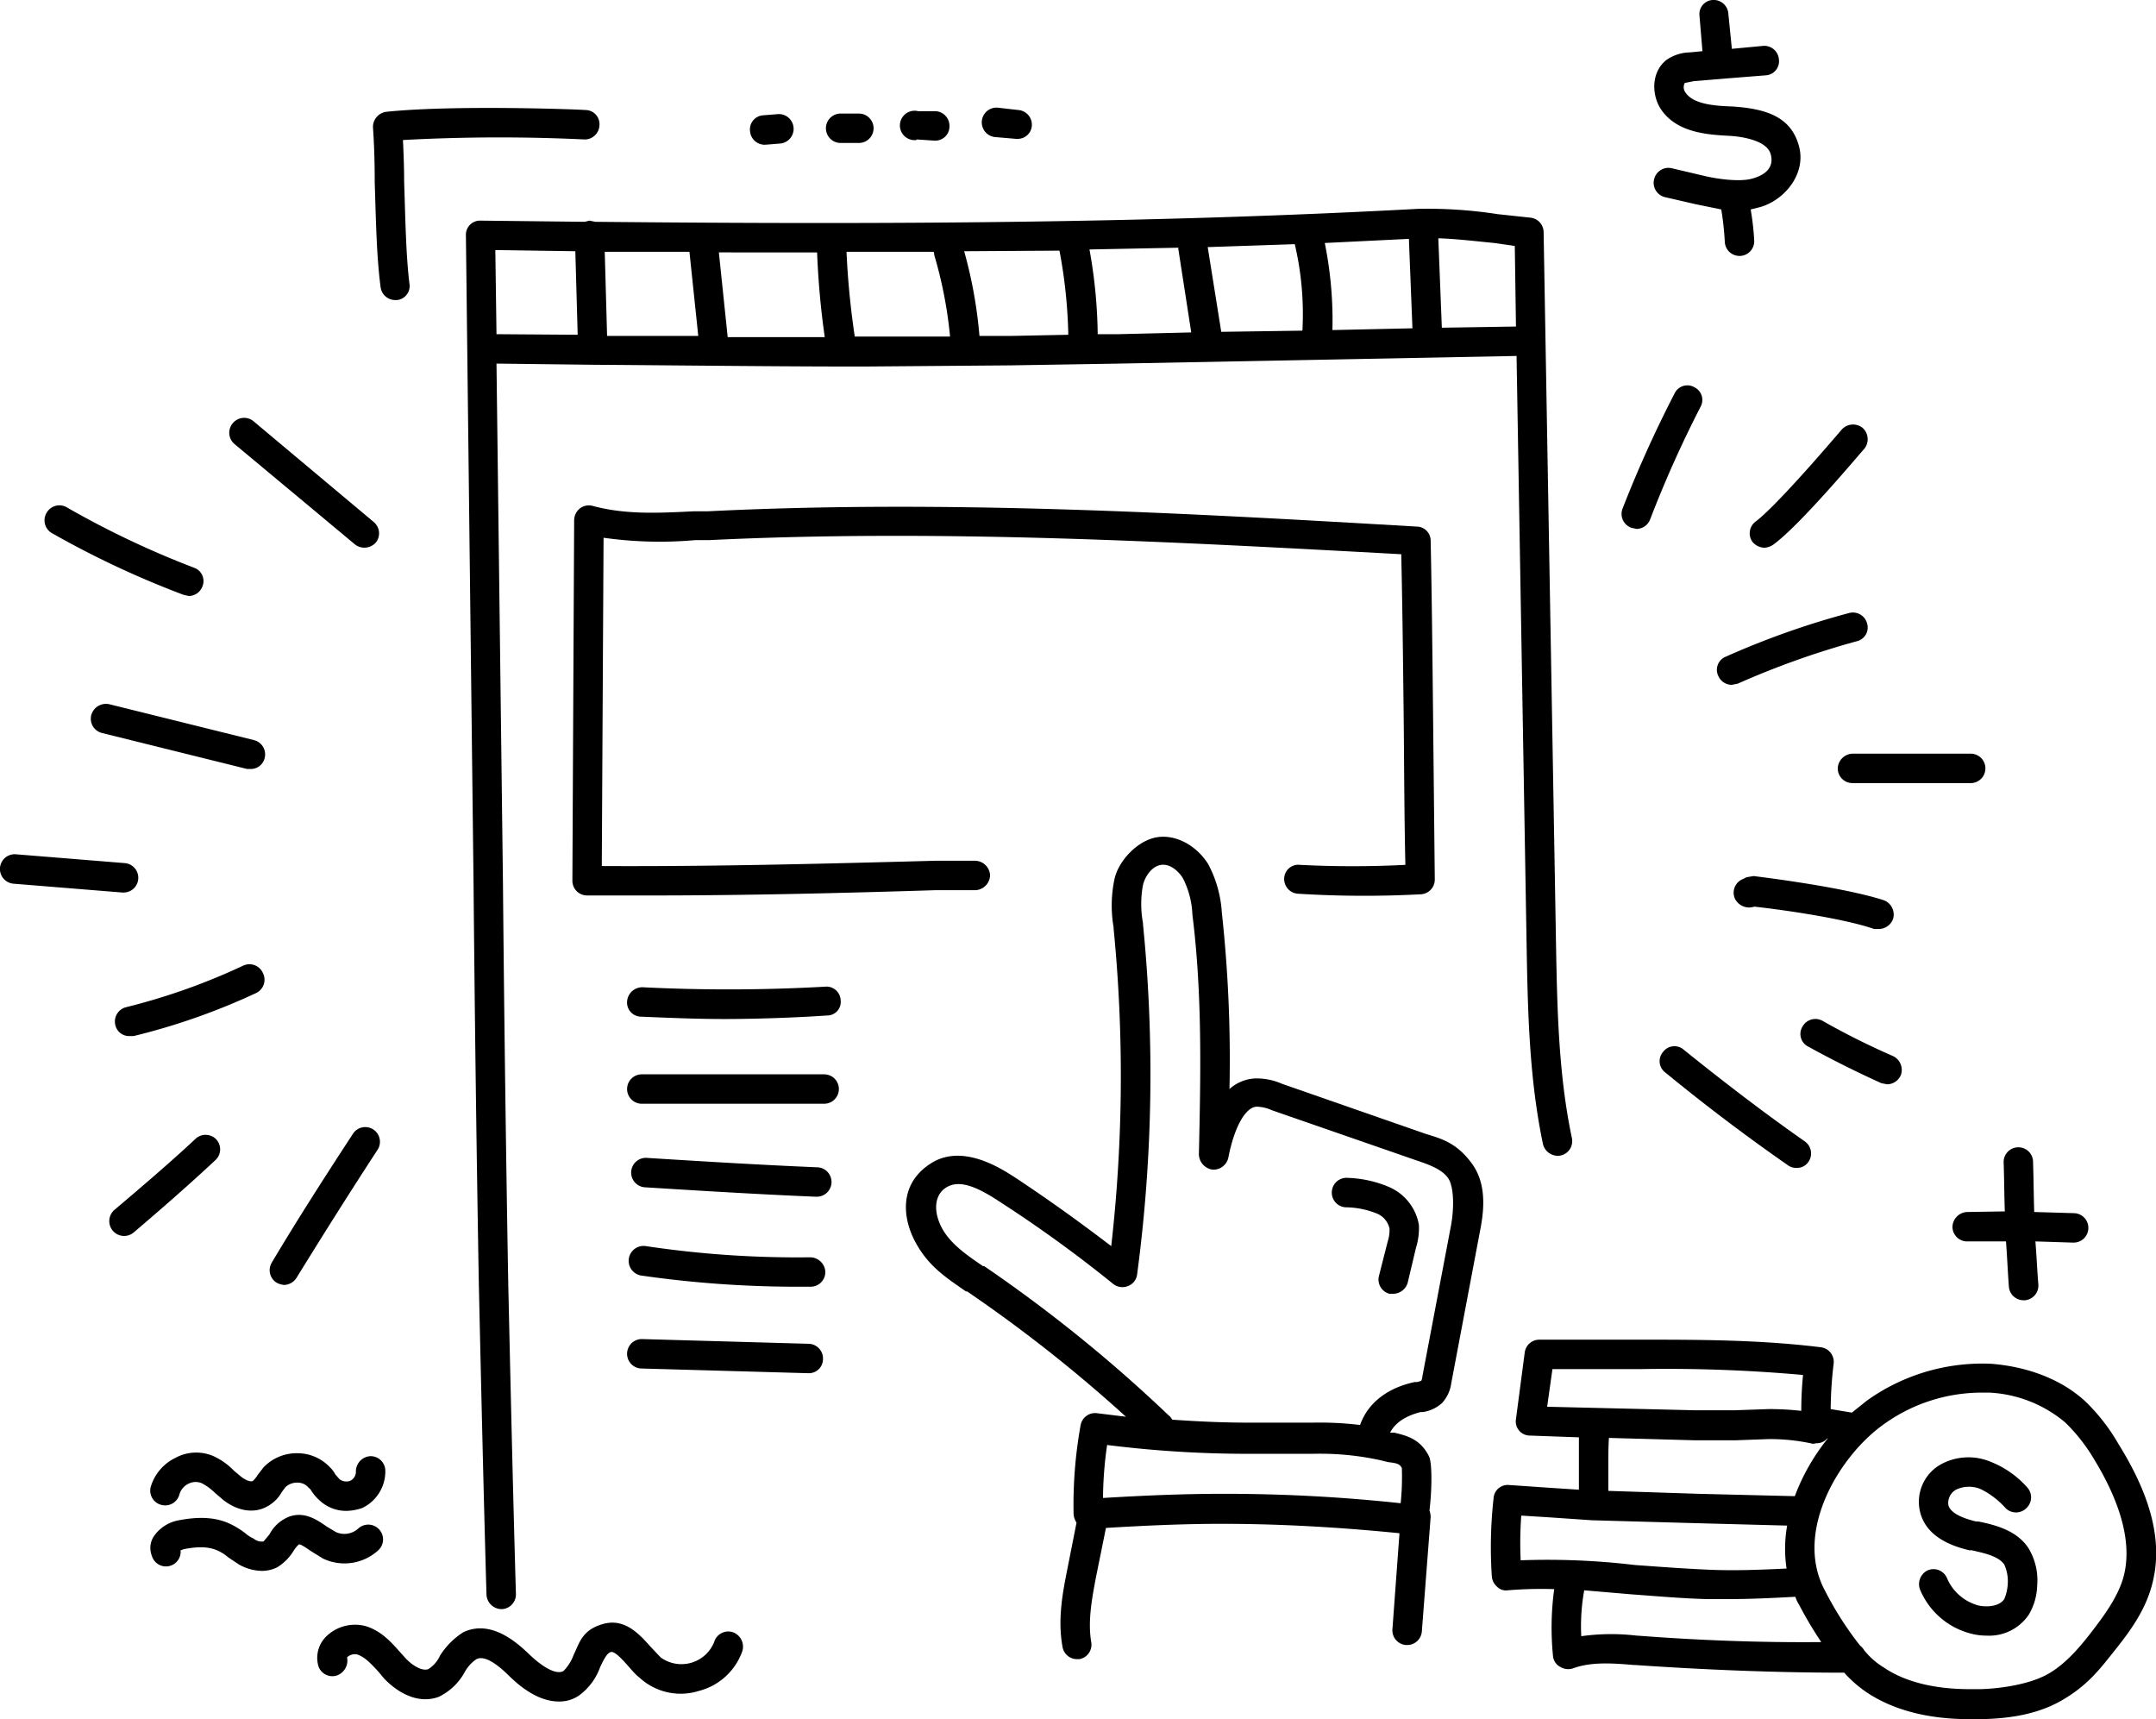 <svg xmlns="http://www.w3.org/2000/svg" viewBox="0 0 366.5 292.2"><title>anuncie</title><path d="M100.2,37.5l-.8.2-17.7-.2A2.4,2.4,0,0,0,79.2,40l1.3,110.3c.2,22.3.5,45.3.9,68.1.4,17.6.8,35.3,1.3,52.7a2.6,2.6,0,0,0,2.5,2.4h.1a2.5,2.5,0,0,0,2.4-2.6c-.5-17.3-.9-35-1.3-52.6-.4-22.8-.7-45.8-.9-68.1L84.4,61.8,101,62c15,.1,30.3.3,45.7.3l25.1-.2,18.4-.3,67.6-1.3,1.7,99.6c.2,11.3.4,23,2.8,34.4a2.6,2.6,0,0,0,3,1.9,2.5,2.5,0,0,0,1.9-3c-2.3-10.9-2.5-22.3-2.7-33.4L262.4,39.4a2.5,2.5,0,0,0-2.2-2.4l-5.6-.6a77.7,77.7,0,0,0-13.6-.9c-44.6,2.4-88.9,2.7-139.8,2.2ZM84.4,56.8l-.2-14.3,13.6.2.4,14.2ZM254,41.3l3.5.5.2,13.7-12.6.2-.6-15.2C247.6,40.6,250.9,41,254,41.3Zm-14.5-.7.6,15.2-13.6.3a66.3,66.3,0,0,0-1.3-14.8Zm-19.4.9h0a52,52,0,0,1,1.3,14.7l-13.8.2L205.3,42Zm-19.8.6v.2l2.2,14.2-12.4.3h-3.5a85.7,85.7,0,0,0-1.4-14.4Zm-20.2.5a85.6,85.6,0,0,1,1.5,14.3l-9.9.2h-5.2a77.6,77.6,0,0,0-2.6-14.4Zm-21.4.2a.9.9,0,0,1,.1.5,72.7,72.7,0,0,1,2.7,13.9H145.3a140.3,140.3,0,0,1-1.4-14.4Zm-19.8.1a140,140,0,0,0,1.3,14.4H123.7l-1.5-14.4Zm-21.7-.1,1.5,14.3H103.2l-.4-14.3Z"/><path d="M155.8,23.7l3,.2h.1a2.4,2.4,0,0,0,2.5-2.4,2.5,2.5,0,0,0-2.3-2.6h-3a2.5,2.5,0,1,0-.3,4.9Z"/><path d="M282.7,178.8a2.4,2.4,0,0,0,.4,3.5c6.7,5.5,13.7,10.8,20.9,15.8a2.3,2.3,0,0,0,1.4.4,2.3,2.3,0,0,0,2-1,2.5,2.5,0,0,0-.6-3.5c-7-4.9-13.9-10.2-20.6-15.6A2.4,2.4,0,0,0,282.7,178.8Z"/><path d="M320.8,184.3a2.6,2.6,0,0,0,2.3-1.5,2.6,2.6,0,0,0-1.3-3.3q-6.2-2.7-12-6a2.5,2.5,0,0,0-3.4,1,2.4,2.4,0,0,0,1,3.4c4,2.2,8.2,4.3,12.4,6.2Z"/><path d="M298.2,154.1h0c2.9.3,14.6,1.8,20.4,3.8h.8a2.6,2.6,0,0,0,2.4-1.7,2.6,2.6,0,0,0-1.6-3.2c-7.1-2.3-21.4-4-22.1-4.1l-1.2.2-.6.3a2.5,2.5,0,0,0-1.4,3.3A2.7,2.7,0,0,0,298.2,154.1Z"/><path d="M314.9,128.1a2.6,2.6,0,0,0-2.5,2.5,2.5,2.5,0,0,0,2.5,2.5H335a2.5,2.5,0,0,0,0-5Z"/><path d="M334.4,206a2.6,2.6,0,0,0-2.5,2.6,2.5,2.5,0,0,0,2.6,2.4H341c.2,2.6.3,5.2.5,7.8A2.5,2.5,0,0,0,344,221h.2a2.5,2.5,0,0,0,2.3-2.7c-.2-2.4-.3-4.9-.5-7.3l6.3.2h.1a2.5,2.5,0,0,0,.2-5l-6.8-.2c-.1-2.9-.1-5.7-.2-8.5a2.5,2.5,0,0,0-2.5-2.5h0a2.5,2.5,0,0,0-2.5,2.5c.1,2.8.1,5.6.2,8.4Z"/><path d="M283,33.5l5.2,1.2,4.4.9a51.4,51.4,0,0,1,.6,5.5,2.5,2.5,0,0,0,2.5,2.4h.1a2.5,2.5,0,0,0,2.4-2.6,45.2,45.2,0,0,0-.6-5.3l1.6-.4c4.2-1.2,7.9-5.7,6.6-10.4s-5.1-6.3-11.3-6.7c-3.1-.1-6.7-.4-8-2.4a1.5,1.5,0,0,1-.1-1.6l1.5-.3,6-.5,6.3-.5a2.4,2.4,0,0,0,2.2-2.7,2.5,2.5,0,0,0-2.7-2.3l-5.3.5-.6-6A2.5,2.5,0,0,0,291.1,0a2.4,2.4,0,0,0-2.2,2.7l.5,6-2.1.2a7.3,7.3,0,0,0-3.9,1.2c-2.7,2-2.7,5.9-1.1,8.4,2.7,4.1,8,4.4,11.9,4.6,1.4.1,6.1.6,6.8,3.1s-1.3,3.7-3.3,4.2-5.6.1-8.4-.6l-5.1-1.2a2.5,2.5,0,0,0-3,1.8A2.5,2.5,0,0,0,283,33.5Z"/><path d="M169.2,23.3l3.5.3h.2a2.4,2.4,0,0,0,2.5-2.2,2.5,2.5,0,0,0-2.3-2.7l-3.5-.4a2.5,2.5,0,0,0-.4,5Z"/><path d="M314.3,104.2a140.2,140.2,0,0,0-20.9,7.4,2.4,2.4,0,0,0-1.3,3.3,2.5,2.5,0,0,0,2.3,1.5l1-.2a142.6,142.6,0,0,1,20.2-7.2,2.4,2.4,0,0,0,1.8-3A2.5,2.5,0,0,0,314.3,104.2Z"/><path d="M277.3,89.7l.9.2a2.5,2.5,0,0,0,2.3-1.6,193.9,193.9,0,0,1,8.6-19.2,2.4,2.4,0,0,0-1.1-3.3,2.4,2.4,0,0,0-3.3,1,204.7,204.7,0,0,0-8.9,19.7A2.5,2.5,0,0,0,277.3,89.7Z"/><path d="M298.5,88.6a2.5,2.5,0,0,0-.6,3.5,2.8,2.8,0,0,0,2,1,3,3,0,0,0,1.5-.5c4.6-3.3,15-15.8,15.5-16.3a2.6,2.6,0,0,0-.3-3.6,2.6,2.6,0,0,0-3.6.4C310.1,76.5,301.8,86.1,298.5,88.6Z"/><path d="M142.9,24.3H146a2.5,2.5,0,0,0,0-5h-3.1a2.5,2.5,0,0,0,0,5Z"/><path d="M138.9,198.4c-9.6-.4-19.4-1-29-1.6a2.5,2.5,0,0,0-2.6,2.3,2.5,2.5,0,0,0,2.3,2.7c9.6.6,19.4,1.2,29,1.6h.2a2.5,2.5,0,0,0,.1-5Z"/><path d="M137.7,213.7a173.7,173.7,0,0,1-27.9-1.9,2.5,2.5,0,0,0-.8,5,185.8,185.8,0,0,0,26.8,1.9h2a2.5,2.5,0,0,0,2.5-2.5A2.6,2.6,0,0,0,137.7,213.7Z"/><path d="M64.3,263.5a2.5,2.5,0,0,0,.1-3.6,2.5,2.5,0,0,0-3.5-.1,3.5,3.5,0,0,1-3.8.6l-1.5-.9c-1.6-1.1-3.8-2.7-6.5-1.7a6.5,6.5,0,0,0-3.3,3l-1,1.2a2.2,2.2,0,0,1-1.7-.5,5.5,5.5,0,0,1-1.4-.9,14,14,0,0,0-2.4-1.5c-2.4-1.2-5.3-1.4-8.9-.7a6.5,6.5,0,0,0-4.3,2.8,3.6,3.6,0,0,0-.3,3.2,2.5,2.5,0,0,0,4.9-.9l.6-.2c2.5-.5,4.4-.4,5.8.3a6.9,6.9,0,0,1,1.7,1.1l1.8,1.2a8.2,8.2,0,0,0,3.9,1.1,5.8,5.8,0,0,0,2.6-.6,8.3,8.3,0,0,0,2.8-2.8,5.3,5.3,0,0,1,.9-1.1c.3-.1,1.4.7,2,1.1l2.1,1.3A8.5,8.5,0,0,0,64.3,263.5Z"/><path d="M140.1,182.6h-31a2.5,2.5,0,0,0-2.5,2.5,2.5,2.5,0,0,0,2.5,2.5h31a2.5,2.5,0,0,0,0-5Z"/><path d="M137.5,228.4l-28.3-.8a2.5,2.5,0,0,0-.2,5l28.4.8h0a2.4,2.4,0,0,0,2.5-2.4A2.5,2.5,0,0,0,137.5,228.4Z"/><path d="M124.5,277.4a2.5,2.5,0,0,0-3.1,1.7,6,6,0,0,1-9.1,2.6l-1.7-1.8c-1.8-2-4.3-4.9-8-3.9s-4.1,3.3-5.1,5.3a7.4,7.4,0,0,1-1.7,2.7c-1.3.8-3.8-.9-5.6-2.6s-6.4-6.3-11.4-4a12.7,12.7,0,0,0-4,4,5.2,5.2,0,0,1-2,2.3c-1.1.4-2.8-.7-3.9-1.9l-.9-1c-1.5-1.7-3.2-3.6-5.8-4.4a7,7,0,0,0-6.7,1.7,5.1,5.1,0,0,0-1.4,5,2.5,2.5,0,0,0,3.1,1.7,2.7,2.7,0,0,0,1.8-3.1,1.9,1.9,0,0,1,1.7-.5c1.3.4,2.4,1.6,3.6,2.9l1,1.2c3,3.1,6.4,4.2,9.3,3.1a10,10,0,0,0,4.4-4.2,6.2,6.2,0,0,1,2-2.2q1.8-.9,5.7,3c2.9,2.8,5.7,4.2,8.3,4.2a5.9,5.9,0,0,0,3.4-1,10.2,10.2,0,0,0,3.6-4.8c.7-1.5,1.2-2.4,1.8-2.6s1.7.9,3.1,2.5,1.3,1.4,2.1,2.1a10.3,10.3,0,0,0,9.8,2,10.6,10.6,0,0,0,7.4-6.8A2.6,2.6,0,0,0,124.5,277.4Z"/><path d="M221,147a2.4,2.4,0,0,0-2.7,2.3,2.5,2.5,0,0,0,2.3,2.6,181,181,0,0,0,20.9.1,2.5,2.5,0,0,0,2.4-2.5c-.1-9.6-.2-19.3-.3-28.7s-.2-19.3-.4-28.9a2.4,2.4,0,0,0-2.4-2.4c-39.4-2.3-80.2-4.6-120.4-2.6H118c-6,.3-11.6.6-17.2-.9a2.5,2.5,0,0,0-2.2.4,2.6,2.6,0,0,0-1,2l-.3,61.3a2.5,2.5,0,0,0,2.5,2.5h10.8c16.2,0,32.6-.4,48.5-.9h6.7a2.6,2.6,0,0,0,2.5-2.6,2.6,2.6,0,0,0-2.5-2.4H159c-18.6.5-37.9,1-56.7.9l.3-55.8a68.2,68.2,0,0,0,15.6.4h2.4c39.2-1.9,79,.3,117.6,2.4.2,8.9.3,17.8.4,26.5s.1,17.5.3,26.3A176.6,176.6,0,0,1,221,147Z"/><path d="M336.3,258.6h-.4c-1.6-.4-4.3-1.2-4.7-2.8a2.6,2.6,0,0,1,1.3-2.6,5.1,5.1,0,0,1,4.2-.1,13.8,13.8,0,0,1,4.2,3.2,2.5,2.5,0,0,0,3.6,0,2.5,2.5,0,0,0,.1-3.5,16.3,16.3,0,0,0-6.1-4.3,9.8,9.8,0,0,0-8.4.3,7.3,7.3,0,0,0-3.7,8.2c.8,3.2,3.6,5.4,8.4,6.5h.4c2.2.5,4.5,1,5.5,2.4a6.9,6.9,0,0,1,.6,3.3,7.6,7.6,0,0,1-.6,2.6c-.8,1.2-2.8,1.4-4.3,1.1a8.1,8.1,0,0,1-5.4-4.6,2.5,2.5,0,0,0-3.3-1.4,2.6,2.6,0,0,0-1.3,3.3,12.8,12.8,0,0,0,8.8,7.5,10.1,10.1,0,0,0,2.5.3,8.1,8.1,0,0,0,7.2-3.6,10.2,10.2,0,0,0,1.4-4.9,10.5,10.5,0,0,0-1.5-6.4C342.8,260.1,339.2,259.2,336.3,258.6Z"/><path d="M360.1,245.4a32.7,32.7,0,0,0-5.6-7.2c-4-3.7-9.7-5.9-16-6.4a33.7,33.7,0,0,0-21.2,6.3l-2.5,2-3.6-.6a67.8,67.8,0,0,1,.5-7.7,2.5,2.5,0,0,0-2.1-2.8c-10.4-1.3-21.1-1.3-30.6-1.3H261.7a2.5,2.5,0,0,0-2.5,2.1l-1.5,11.4a2.4,2.4,0,0,0,2.4,2.8l8.3.3v8.9l-4.6-.3-7.3-.5a2.4,2.4,0,0,0-2.6,2.2,75.2,75.2,0,0,0-.3,13.4,2.6,2.6,0,0,0,.9,1.7,2.1,2.1,0,0,0,1.8.6,69.5,69.5,0,0,1,7.9-.2,48.3,48.3,0,0,0-.2,11.4,2.3,2.3,0,0,0,1.2,1.8,2.6,2.6,0,0,0,2.1.3c3.2-1.2,6.9-.9,10.5-.6h.2c11.7.8,23.6,1.3,35.4,1.3h.1a20.7,20.7,0,0,0,3.9,3.4c4.4,2.9,10.2,4.5,17.4,4.5h2.1c4-.1,9.1-.6,13.6-3.2s6.6-5.5,9-8.5,5-6.5,6.2-10.7C367.8,262.6,365.9,254.7,360.1,245.4Zm-51.3-.1h0a2.3,2.3,0,0,0,1.8-.8h.1a35.5,35.5,0,0,0-5.6,9.8l-16.3-.4-15.4-.5v-4.1c0-1.7,0-3.3.1-4.9l14.5.4h7.1l5.5-.2a33.4,33.4,0,0,1,7.6.8ZM263,239.1l.9-6.4H279a259.3,259.3,0,0,1,27.5,1c-.2,2-.3,4.1-.3,6.1a47.3,47.3,0,0,0-5.6-.3l-5.7.2h-6.8Zm-4.5,26.1a64,64,0,0,1,.1-7.6l4.8.3,7.3.5h.1l17.9.5,15.1.4a22.4,22.4,0,0,0-.1,7.3c-4.2.2-8.7.4-13.2.2s-8.4-.5-12.6-.8A124.9,124.9,0,0,0,258.5,265.2ZM278.3,278h-.1a37,37,0,0,0-9.4.1,34.1,34.1,0,0,1,.5-7.8l8.2.7c4.2.3,8.6.7,12.9.8h3.1c4,0,8-.2,11.7-.4a4.9,4.9,0,0,0,.6,1.3,66.6,66.6,0,0,0,3.8,6.4C299.2,279.2,288.7,278.8,278.3,278Zm82.6-9.7c-1,3.3-3.3,6.4-5.3,9s-4.5,5.6-7.6,7.3-7.9,2.4-11.3,2.5h-1.9c-6.1,0-11.1-1.3-14.6-3.7a12.8,12.8,0,0,1-3.3-2.9,2.7,2.7,0,0,0-.7-.8,56.4,56.4,0,0,1-6-9.4c-5.3-9.9,2.4-22.8,10-28.2a28.5,28.5,0,0,1,16.4-5.4h1.6a21.7,21.7,0,0,1,12.9,5.1,29.9,29.9,0,0,1,4.8,6.1C360.8,255.9,362.5,262.8,360.9,268.3Z"/><path d="M242.3,192.7l-24.4-8.5a10.6,10.6,0,0,0-4.5-.9,7,7,0,0,0-4.4,1.8,230.9,230.9,0,0,0-1.3-30,20.2,20.2,0,0,0-2.3-8.2c-2-3.2-5.5-5.1-8.7-4.6s-6.4,3.8-7.2,6.9a21.7,21.7,0,0,0-.2,8.4v.2a256.6,256.6,0,0,1-.4,54c-5.5-4.2-10.8-8-16.4-11.7-2.2-1.4-8.8-5.8-14.2-2.4s-5,9.1-2.7,13.4,5.5,6.2,8.6,8.4h.2a246.8,246.8,0,0,1,27,21.3l-4.9-.6a2.5,2.5,0,0,0-2.8,2,76.3,76.3,0,0,0-1.2,15.1,3,3,0,0,0,.5,1.5l-1.6,8.1c-.8,4-1.6,8.4-.8,12.9A2.5,2.5,0,0,0,183,282h.5a2.5,2.5,0,0,0,2-2.9c-.6-3.5.1-7.3.8-11l1.7-8.4c6.5-.4,13.2-.7,19.7-.7,10.1,0,20.2.6,30.2,1.6l-1.2,16.3a2.5,2.5,0,0,0,2.3,2.7h.2a2.5,2.5,0,0,0,2.5-2.3l1.5-19.5a4.3,4.3,0,0,0-.2-1.1c.4-3.2.5-8.1-.1-9.2-1.5-3-3.9-3.5-5.9-4h-.7c1.1-2.1,3.3-3,5.2-3.5h.4a6.2,6.2,0,0,0,3.2-1.5,6.1,6.1,0,0,0,1.6-3.4l4.8-25.4c.6-3,1.5-8-1.2-11.8S244.8,193.5,242.3,192.7Zm-4,56.8a44.4,44.4,0,0,1-.2,6,278.8,278.8,0,0,0-30.4-1.6c-6.7,0-13.4.3-20.1.7h-.1a65.6,65.6,0,0,1,.7-9,191.7,191.7,0,0,0,23.9,1.5h11.1a47.9,47.9,0,0,1,11.5,1.1l1.2.3C237.5,248.7,237.9,248.8,238.3,249.5Zm8.3-40.9-4.8,25.3a2.4,2.4,0,0,1-.2.8l-.7.2h-.4c-4.7,1-8,3.6-9.3,7.3a57.7,57.7,0,0,0-8-.4H212.1c-4.3,0-8.5-.2-12.8-.5-.2-.2-.3-.5-.5-.6a248.3,248.3,0,0,0-31.5-25.5h-.2c-2.8-1.9-5.7-3.9-7.1-6.7s-1.1-5.5.9-6.7,4.7-.4,8.8,2.3a222.2,222.2,0,0,1,19.5,14.1,2.5,2.5,0,0,0,2.5.4,2.4,2.4,0,0,0,1.6-2,257.1,257.1,0,0,0,1-59.5v-.2a17.7,17.7,0,0,1,0-6.5c.4-1.6,1.6-3.2,3.1-3.4s2.9,1,3.7,2.3a14.9,14.9,0,0,1,1.6,6.2c1.7,13.5,1.4,27.3,1.1,40.7a2.7,2.7,0,0,0,2.3,2.6,2.6,2.6,0,0,0,2.7-2c1-5.2,2.9-8.6,4.8-8.7a6.5,6.5,0,0,1,2.6.6l24.5,8.5c2.4.8,4.5,1.6,5.5,3.1S247.2,205.6,246.6,208.6Z"/><path d="M236,201.7a19.5,19.5,0,0,0-6.9-1.5,2.5,2.5,0,0,0-2.7,2.3,2.5,2.5,0,0,0,2.3,2.7,14.6,14.6,0,0,1,5.2,1,3.6,3.6,0,0,1,2.3,2.6,6.1,6.1,0,0,1-.3,2.2l-1.5,5.9a2.5,2.5,0,0,0,1.8,3h.7a2.6,2.6,0,0,0,2.4-1.9l1.4-5.9a11.2,11.2,0,0,0,.5-3.9A8.6,8.6,0,0,0,236,201.7Z"/><path d="M140.3,167.7a293.3,293.3,0,0,1-31.1.1,2.6,2.6,0,0,0-2.6,2.4,2.4,2.4,0,0,0,2.4,2.6c4.7.2,9.4.4,14.2.4s11.6-.2,17.4-.6a2.3,2.3,0,0,0,2.3-2.6A2.4,2.4,0,0,0,140.3,167.7Z"/><path d="M63.5,192a2.5,2.5,0,0,0-3.5.7c-4.7,7.2-9.4,14.5-13.8,21.9A2.5,2.5,0,0,0,47,218a3.3,3.3,0,0,0,1.3.4,2.6,2.6,0,0,0,2.1-1.2c4.5-7.3,9.1-14.6,13.8-21.8A2.5,2.5,0,0,0,63.5,192Z"/><path d="M60.3,92.5a2.6,2.6,0,0,0,3.6-.3,2.5,2.5,0,0,0-.4-3.5L43.1,71.6a2.5,2.5,0,0,0-3.5.3,2.5,2.5,0,0,0,.3,3.6Z"/><path d="M129.9,24.6h.2l2.5-.2a2.5,2.5,0,0,0-.4-5l-2.5.2a2.4,2.4,0,0,0-2.2,2.7A2.5,2.5,0,0,0,129.9,24.6Z"/><path d="M43.2,125.8l-24.6-6.1a2.6,2.6,0,0,0-3.1,1.9,2.5,2.5,0,0,0,1.9,3L42,130.7h.6a2.4,2.4,0,0,0,2.4-1.9A2.5,2.5,0,0,0,43.2,125.8Z"/><path d="M64.7,48.8A2.5,2.5,0,0,0,67.2,51h.3a2.4,2.4,0,0,0,2.1-2.8c-.6-4.9-.7-11.2-.9-17.4,0-2.4-.1-4.8-.2-7a303.3,303.3,0,0,1,30.8-.1,2.5,2.5,0,0,0,2.6-2.4,2.4,2.4,0,0,0-2.4-2.6c-.9-.1-22.3-.9-33.8.3a2.6,2.6,0,0,0-2.3,2.6c.2,2.8.3,6,.3,9.4C63.9,37.1,64,43.6,64.7,48.8Z"/><path d="M21,151.7a2.5,2.5,0,0,0,2.5-2.3,2.5,2.5,0,0,0-2.3-2.7L2.7,145.2a2.5,2.5,0,0,0-.4,5l18.5,1.5Z"/><path d="M36.8,193.7a2.5,2.5,0,0,0-3.6-.1c-4.4,4.1-9.1,8.1-13.7,12a2.5,2.5,0,0,0,3.2,3.9c4.7-4,9.4-8.1,13.9-12.3A2.5,2.5,0,0,0,36.8,193.7Z"/><path d="M27.5,255.8a2.5,2.5,0,0,0,3-1.8,2.9,2.9,0,0,1,1.5-1.8,2.7,2.7,0,0,1,2.3-.1,9.3,9.3,0,0,1,2.2,1.6l1.4,1.2c2.5,2,5.4,2.4,7.6,1.1a6.1,6.1,0,0,0,2.4-2.4l.6-.8a2.8,2.8,0,0,1,2-.8,2.4,2.4,0,0,1,1.9.8,2.2,2.2,0,0,1,.6.7,7.5,7.5,0,0,0,1.2,1.4,6.6,6.6,0,0,0,4.7,1.9,8.6,8.6,0,0,0,2.7-.5,6.9,6.9,0,0,0,3.9-6.4,2.5,2.5,0,0,0-2.5-2.4,2.6,2.6,0,0,0-2.5,2.6,1.7,1.7,0,0,1-1,1.6,1.9,1.9,0,0,1-1.8-.3l-.7-.8a4.7,4.7,0,0,0-.9-1.2,7.6,7.6,0,0,0-5.6-2.4h0a7.8,7.8,0,0,0-5.7,2.4l-1,1.3a4.9,4.9,0,0,1-.8,1c-.3.2-1.1,0-2-.7l-1.2-1a11.6,11.6,0,0,0-3.5-2.5,7.4,7.4,0,0,0-6.5.3,8,8,0,0,0-4.2,5A2.5,2.5,0,0,0,27.5,255.8Z"/><path d="M8.8,90.6a157.3,157.3,0,0,0,22.4,10.5l.9.2a2.5,2.5,0,0,0,2.3-1.6A2.4,2.4,0,0,0,33,96.5,154,154,0,0,1,11.3,86.2a2.5,2.5,0,0,0-3.4,1A2.5,2.5,0,0,0,8.8,90.6Z"/><path d="M41.4,164.1a108.1,108.1,0,0,1-20,7.1,2.5,2.5,0,0,0-1.8,3,2.4,2.4,0,0,0,2.4,1.9h.7a111.7,111.7,0,0,0,20.8-7.3,2.5,2.5,0,0,0,1.2-3.4A2.5,2.5,0,0,0,41.4,164.1Z"/></svg>